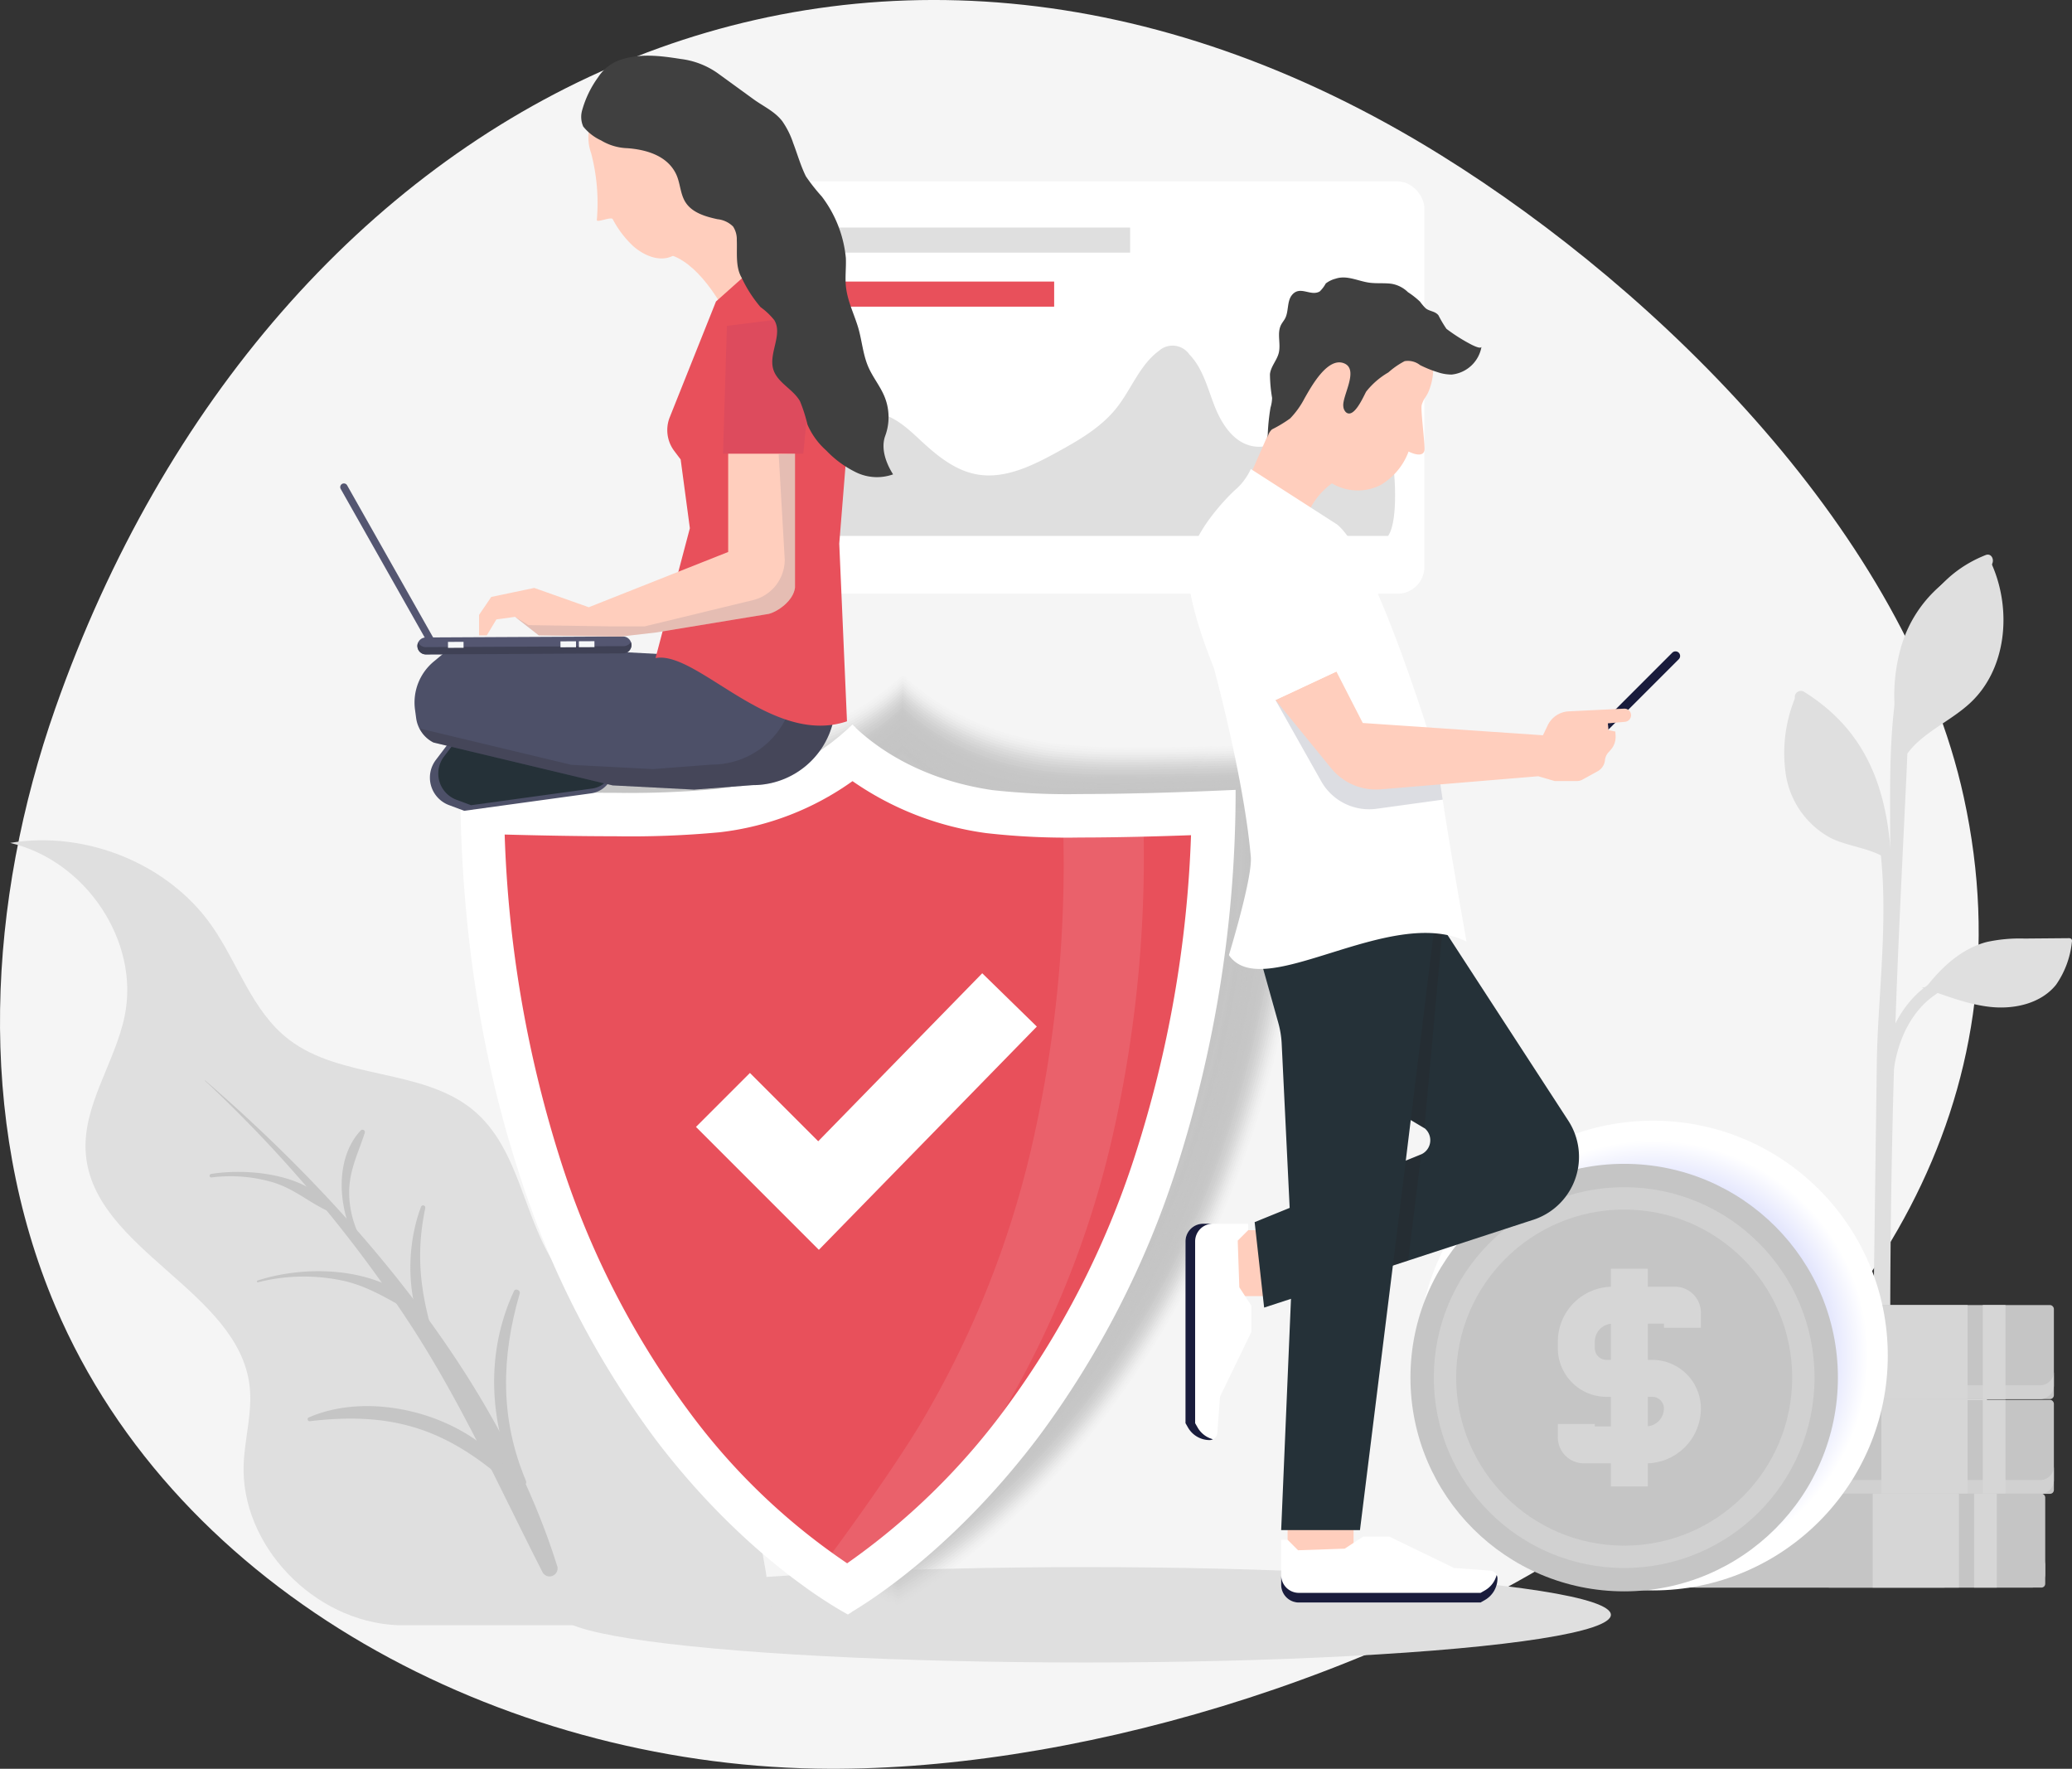 <svg xmlns="http://www.w3.org/2000/svg" xmlns:xlink="http://www.w3.org/1999/xlink" viewBox="0 0 268.246 228.947"><rect x="0" y="0" width="268.246" height="228.947" fill="#333333" stroke="none"/><defs><style>.cls-1{isolation:isolate;}.cls-2{fill:#f5f5f5;}.cls-3{fill:#dfdfdf;}.cls-4,.cls-51{fill:#fff;}.cls-5{fill:#e8505b;}.cls-10,.cls-11,.cls-12,.cls-13,.cls-14,.cls-15,.cls-16,.cls-17,.cls-18,.cls-19,.cls-20,.cls-21,.cls-22,.cls-23,.cls-24,.cls-25,.cls-26,.cls-27,.cls-28,.cls-29,.cls-30,.cls-31,.cls-32,.cls-33,.cls-34,.cls-35,.cls-36,.cls-37,.cls-38,.cls-39,.cls-40,.cls-41,.cls-42,.cls-43,.cls-44,.cls-45,.cls-46,.cls-47,.cls-48,.cls-49,.cls-50,.cls-6{fill:#c5c5c5;}.cls-7{fill:#d1d1d1;}.cls-8{fill:#d6d6d6;}.cls-9{mix-blend-mode:multiply;fill:url(#radial-gradient);}.cls-10{opacity:0;}.cls-11{opacity:0.024;}.cls-12{opacity:0.049;}.cls-13{opacity:0.073;}.cls-14{opacity:0.098;}.cls-15{opacity:0.122;}.cls-16{opacity:0.146;}.cls-17{opacity:0.171;}.cls-18{opacity:0.195;}.cls-19{opacity:0.22;}.cls-20{opacity:0.244;}.cls-21{opacity:0.268;}.cls-22{opacity:0.293;}.cls-23{opacity:0.317;}.cls-24{opacity:0.341;}.cls-25{opacity:0.366;}.cls-26{opacity:0.39;}.cls-27{opacity:0.415;}.cls-28{opacity:0.439;}.cls-29{opacity:0.463;}.cls-30{opacity:0.488;}.cls-31{opacity:0.512;}.cls-32{opacity:0.537;}.cls-33{opacity:0.561;}.cls-34{opacity:0.585;}.cls-35{opacity:0.61;}.cls-36{opacity:0.634;}.cls-37{opacity:0.659;}.cls-38{opacity:0.683;}.cls-39{opacity:0.707;}.cls-40{opacity:0.732;}.cls-41{opacity:0.756;}.cls-42{opacity:0.78;}.cls-43{opacity:0.805;}.cls-44{opacity:0.829;}.cls-45{opacity:0.854;}.cls-46{opacity:0.878;}.cls-47{opacity:0.902;}.cls-48{opacity:0.927;}.cls-49{opacity:0.951;}.cls-50{opacity:0.976;}.cls-51{opacity:0.1;}.cls-52{fill:#4d5068;}.cls-53{fill:#253138;}.cls-54{fill:#231f20;opacity:0.2;}.cls-55{fill:#ffcebd;}.cls-56{fill:#dd4b5d;}.cls-57{fill:#545671;}.cls-58{fill:#3f4155;}.cls-59{fill:#f5f7f9;}.cls-60{fill:#404040;}.cls-61{fill:#525d7a;}.cls-61,.cls-63{opacity:0.15;}.cls-62,.cls-63{fill:#191c3c;}</style><radialGradient id="radial-gradient" cx="213.996" cy="175.458" r="30.401" gradientUnits="userSpaceOnUse"><stop offset="0.456" stop-color="#b2b8fa"/><stop offset="0.669" stop-color="#d3d7fc"/><stop offset="0.916" stop-color="#fff"/></radialGradient></defs><title>details-2</title><g class="cls-1"><g id="Layer_4" data-name="Layer 4"><path class="cls-2" d="M186.608,20.121c28.545,17.752,60.24,49.27,67.623,83.046,17.243,78.886-84.66,126.882-148.573,125.76-40.614-.713-82.588-22.424-98.481-59.806-10.341-24.324-8.766-52.554,0-77.49C35.093,12.2,111.668-26.483,186.608,20.121Z" transform="translate(0 0)"/></g><g id="Layer_3" data-name="Layer 3"><ellipse class="cls-3" cx="140.549" cy="209.016" rx="68" ry="6.174"/><rect class="cls-4" x="93.605" y="23.48" width="90.797" height="53.37" rx="3.463" ry="3.463"/><rect class="cls-3" x="102.496" y="29.453" width="43.812" height="3.25"/><rect class="cls-5" x="102.496" y="36.444" width="33.978" height="3.25"/><path class="cls-3" d="M98.472,69.36c2.985-4.048,6.2-9.246,9.615-12.935,1.2-1.3,2.568-2.649,4.32-2.913,2.474-.373,4.654,1.511,6.481,3.221,2.184,2.044,4.581,4.112,7.522,4.66,3.622,0.675,7.209-1.092,10.44-2.863,2.815-1.543,5.677-3.191,7.678-5.7,1.927-2.416,3.006-5.57,5.493-7.406a2.649,2.649,0,0,1,3.96.458c1.721,1.769,2.338,4.3,3.23,6.6s2.394,4.692,4.8,5.235c3.134,0.707,5.97-2.05,7.565-4.838s2.838-6.059,5.62-7.665a2.855,2.855,0,0,1,2.823-.272c0.937,0.567,1.133,1.819,1.233,2.91l1.245,13.58c0.172,1.88.3,6.388-.789,7.931H98.472Z" transform="translate(0 0)"/><path class="cls-3" d="M100.076,210.358C98.5,196.867,96.4,186.849,86.532,177.169c-4.628-4.538-10.743-7.717-14.395-13.02-4.446-6.455-4.8-15.451-10.908-20.486-6.556-5.4-17.07-3.924-23.82-9.1-4.814-3.693-6.581-9.886-10.038-14.793-5.6-7.955-16.231-12.3-26.057-10.667,9.838,2.311,16.779,12.768,14.836,22.352-1.243,6.131-5.569,11.73-5.036,17.956,1.057,12.364,19.762,17.655,21.2,29.983,0.393,3.357-.628,6.71-0.767,10.085-0.434,10.487,9.032,20.418,19.9,20.882h48.621Z" transform="translate(0 0)"/><path class="cls-6" d="M26.533,139.884a173.609,173.609,0,0,1,25.83,30.4c7.118,10.658,12.134,21.972,17.908,33.284a1.039,1.039,0,0,0,1.893-.77c-7.577-24.278-26.345-46.31-45.6-62.948-0.023-.02-0.057.012-0.034,0.033h0Z" transform="translate(0 0)"/><path class="cls-6" d="M27.371,152.406a19.452,19.452,0,0,1,8.018.651c2.721,0.835,4.575,2.55,7.068,3.7,0.278,0.128.668-.152,0.461-0.445-3.06-4.353-10.722-5.137-15.611-4.357a0.232,0.232,0,0,0,.064.456h0Z" transform="translate(0 0)"/><path class="cls-6" d="M33.408,165.973a24.137,24.137,0,0,1,11.277-.138c3.407,0.813,6.05,2.655,9.073,4.223a0.5,0.5,0,0,0,.613-0.766c-5.047-5.259-14.424-5.685-21.027-3.542a0.116,0.116,0,0,0,.064.224h0Z" transform="translate(0 0)"/><path class="cls-6" d="M40.085,183.958c10.365-1.217,17.226.79,25.052,7.5,0.466,0.4,1.289-.12.908-0.676-5.089-7.429-17.654-11.014-26.094-7.3a0.256,0.256,0,0,0,.134.476h0Z" transform="translate(0 0)"/><path class="cls-6" d="M46.713,146.314c-4.172,4.412-2.642,13.157,1.388,17.165a0.191,0.191,0,0,0,.3-0.225c-1.8-2.7-3.094-5.3-3.192-8.591-0.09-3.023,1.128-5.282,2.024-8.055a0.314,0.314,0,0,0-.523-0.294h0Z" transform="translate(0 0)"/><path class="cls-6" d="M54.5,156.221c-2.133,5.7-1.9,13.269,1.55,18.472a0.29,0.29,0,0,0,.528-0.215c-2.007-6.349-2.9-11.474-1.521-18.109a0.289,0.289,0,0,0-.558-0.148h0Z" transform="translate(0 0)"/><path class="cls-6" d="M66.538,167.117c-3.718,8-3.2,16.863.281,24.846,0.318,0.729,1.571.42,1.254-.333-3.365-8.014-3.181-15.984-.787-24.208,0.122-.417-0.554-0.722-0.748-0.3h0Z" transform="translate(0 0)"/><path class="cls-3" d="M232.719,90.873c15.19,9.406,10.464,31.4,10.259,46.6q-0.339,25.14-.677,50.28a0.785,0.785,0,0,0,1.568,0q0.4-30.046.81-60.091c0.191-14.143,2.61-29.613-11.168-38.144a0.785,0.785,0,0,0-.792,1.354h0Z" transform="translate(0 0)"/><path class="cls-3" d="M241.154,98.524a19.157,19.157,0,0,0-2.45-4.162,20.377,20.377,0,0,0-5.932-4.341l-0.316.169a18.825,18.825,0,0,0-1.241,10.175,11.3,11.3,0,0,0,5.842,8.128c2.288,1.1,4.992,1.244,7.128,2.618C244.788,106.772,243.03,102.481,241.154,98.524Z" transform="translate(0 0)"/><path class="cls-3" d="M257.065,71.846c-15.086,5.984-11.84,28.868-12.448,41.765-1.031,21.87-1.588,43.74-1.445,65.635a0.785,0.785,0,0,0,1.568,0q-0.179-27.308.942-54.6c0.345-8.22.758-16.437,1.147-24.655,0.451-9.541.012-22.412,10.652-26.633,0.927-.368.523-1.885-0.417-1.512h0Z" transform="translate(0 0)"/><path class="cls-3" d="M246.738,98.167c-0.027-.075-0.047-0.154-0.074-0.23a7.12,7.12,0,0,0-.61,1.153Z" transform="translate(0 0)"/><path class="cls-3" d="M257.924,73.178a0.774,0.774,0,0,0-1.152-.521,16.479,16.479,0,0,0-10.461,10.454,22.7,22.7,0,0,0,.352,14.826c1.875-2.961,5.684-4.441,8.351-6.9C259.75,86.682,260.476,79.085,257.924,73.178Z" transform="translate(0 0)"/><path class="cls-3" d="M231.235,179.266h26a0,0,0,0,1,0,0v20.405a5.822,5.822,0,0,1-5.822,5.822H237.057a5.822,5.822,0,0,1-5.822-5.822V179.266A0,0,0,0,1,231.235,179.266Z"/><path class="cls-3" d="M244.917,148.126c-0.236-6.06-.511-13.238,3.99-17.987,3.514-3.708,12.525-6.263,17.576-6.394a0.785,0.785,0,0,0,0-1.568c-3.852.1-7.87,1.627-11.5,2.859-2.67.906-5.2,1.909-7.186,3.995-4.835,5.065-4.7,12.591-4.449,19.1a0.785,0.785,0,0,0,1.568,0h0Z" transform="translate(0 0)"/><path class="cls-3" d="M268.175,121.545a0.49,0.49,0,0,0-.384-0.109l-5.688.048a20.063,20.063,0,0,0-4.892.444c-3.206.834-5.8,3.2-7.831,5.822l-0.59.09c2.959,0.944,5.864,2.182,8.953,2.5s6.512-.461,8.448-2.89a11.765,11.765,0,0,0,2.038-5.5A0.488,0.488,0,0,0,268.175,121.545Z" transform="translate(0 0)"/><g id="_Group_" data-name="&lt;Group&gt;"><rect id="_Rectangle_" data-name="&lt;Rectangle&gt;" class="cls-6" x="218.984" y="181.191" width="46.917" height="12.166" rx="0.496" ry="0.496"/><path id="_Path_" data-name="&lt;Path&gt;" class="cls-7" d="M264.129,191.573H220.756a1.772,1.772,0,0,1-1.772-1.772v1.785a1.772,1.772,0,0,0,1.772,1.772h43.373a1.772,1.772,0,0,0,1.772-1.772V189.8A1.772,1.772,0,0,1,264.129,191.573Z" transform="translate(0 0)"/><rect id="_Rectangle_2" data-name="&lt;Rectangle&gt;" class="cls-8" x="243.562" y="181.191" width="11.169" height="12.166"/><rect id="_Rectangle_3" data-name="&lt;Rectangle&gt;" class="cls-8" x="256.695" y="181.191" width="2.942" height="12.166" transform="translate(516.331 374.549) rotate(180)"/></g><g id="_Group_2" data-name="&lt;Group&gt;"><rect id="_Rectangle_4" data-name="&lt;Rectangle&gt;" class="cls-6" x="218.984" y="168.924" width="46.917" height="12.166" rx="0.496" ry="0.496"/><path id="_Path_2" data-name="&lt;Path&gt;" class="cls-7" d="M264.129,179.305H220.756a1.772,1.772,0,0,1-1.772-1.772v1.785a1.772,1.772,0,0,0,1.772,1.772h43.373a1.772,1.772,0,0,0,1.772-1.772v-1.785A1.772,1.772,0,0,1,264.129,179.305Z" transform="translate(0 0)"/><rect id="_Rectangle_5" data-name="&lt;Rectangle&gt;" class="cls-8" x="243.562" y="168.924" width="11.169" height="12.166"/><rect id="_Rectangle_6" data-name="&lt;Rectangle&gt;" class="cls-8" x="256.695" y="168.924" width="2.942" height="12.166" transform="translate(516.331 350.013) rotate(180)"/></g><g id="_Group_3" data-name="&lt;Group&gt;"><rect id="_Rectangle_7" data-name="&lt;Rectangle&gt;" class="cls-6" x="217.864" y="193.327" width="46.916" height="12.166" rx="0.496" ry="0.496"/><path id="_Path_3" data-name="&lt;Path&gt;" class="cls-6" d="M263.009,203.708H219.636a1.772,1.772,0,0,1-1.772-1.772v1.785a1.772,1.772,0,0,0,1.772,1.772h43.373a1.772,1.772,0,0,0,1.772-1.772v-1.785A1.772,1.772,0,0,1,263.009,203.708Z" transform="translate(0 0)"/><rect id="_Rectangle_8" data-name="&lt;Rectangle&gt;" class="cls-8" x="242.442" y="193.327" width="11.169" height="12.166"/><rect id="_Rectangle_9" data-name="&lt;Rectangle&gt;" class="cls-8" x="255.575" y="193.327" width="2.942" height="12.166" transform="translate(514.091 398.82) rotate(180)"/></g><circle class="cls-9" cx="213.996" cy="175.459" r="30.401"/><g id="_Group_4" data-name="&lt;Group&gt;"><circle id="_Path_4" data-name="&lt;Path&gt;" class="cls-6" cx="210.269" cy="178.312" r="27.669"/><circle id="_Path_5" data-name="&lt;Path&gt;" class="cls-7" cx="210.269" cy="178.312" r="24.645"/><circle id="_Path_6" data-name="&lt;Path&gt;" class="cls-6" cx="210.269" cy="178.312" r="21.752"/><g id="_Group_5" data-name="&lt;Group&gt;"><g id="_Group_6" data-name="&lt;Group&gt;"><path id="_Path_7" data-name="&lt;Path&gt;" class="cls-8" d="M213.1,189.408h-8.059a3.368,3.368,0,0,1-3.363-3.363v-1.722h4.786v0.3H213.1a2.316,2.316,0,0,0,2.313-2.313,1.507,1.507,0,0,0-1.5-1.507h-5.94a6.3,6.3,0,0,1-6.29-6.293v-0.862a7.108,7.108,0,0,1,7.1-7.1h8.059a3.368,3.368,0,0,1,3.362,3.362v1.956h-4.785v-0.533h-6.636a2.317,2.317,0,0,0-2.313,2.316v0.862a1.507,1.507,0,0,0,1.5,1.508h5.94a6.3,6.3,0,0,1,6.29,6.292A7.108,7.108,0,0,1,213.1,189.408Z" transform="translate(0 0)"/></g><g id="_Group_7" data-name="&lt;Group&gt;"><rect id="_Path_8" data-name="&lt;Path&gt;" class="cls-8" x="208.549" y="164.221" width="4.786" height="28.183"/></g></g></g><path class="cls-10" d="M157.408,96.325V96.276c-3.147.086-6.512,0.15-9.74,0.159a92.086,92.086,0,0,1-11.2-.535c-10.134-1.442-16.251-5.857-19.1-8.473V87.388c-0.15-.139-0.333-0.295-0.465-0.422-0.172.17-.405,0.374-0.609,0.563A32.975,32.975,0,0,1,97.62,95.77a133.991,133.991,0,0,1-13.866.5c-8.425,0-17.782-.291-21.67-0.426,0.176,20.641,3.425,37.709,8.069,51.7a121.856,121.856,0,0,0,19.42,36.977,97.469,97.469,0,0,0,21.052,20.1c-0.21.271,4.29,3.209,4.519,3.075l0.142-.118c0.379,0.217.723,0.409,0.985,0.55l0.024-.015c0.132-.074.365-0.218,0.527-0.312v-0.024c3.736-2.181,14.953-9.443,26.139-23.883a124.62,124.62,0,0,0,19.191-36.345c4.769-14.031,8.125-31.111,8.311-51.68C167.866,95.985,162.871,96.195,157.408,96.325Z" transform="translate(0 0)"/><path class="cls-11" d="M157.152,96.644V96.6c-3.127.086-6.471,0.161-9.679,0.158a87.913,87.913,0,0,1-11.131-.531c-10.071-1.433-16.149-5.82-18.98-8.421V87.763c-0.149-.138-0.331-0.293-0.462-0.42-0.171.169-.4,0.372-0.606,0.559a32.77,32.77,0,0,1-18.558,8.19,133.1,133.1,0,0,1-13.78.5c-8.373,0-17.672-.289-21.535-0.423,0.175,20.512,3.4,37.474,8.019,51.381a121.1,121.1,0,0,0,19.3,36.746,96.87,96.87,0,0,0,20.921,19.972c-0.209.269,4.263,3.189,4.491,3.055l0.141-.117c0.377,0.215.719,0.406,0.979,0.546l0.024-.015c0.131-.074.363-0.217,0.523-0.311V207.4c3.712-2.167,14.86-9.385,25.976-23.734a123.843,123.843,0,0,0,19.072-36.119c4.739-13.944,8.074-30.917,8.259-51.358C167.545,96.306,162.581,96.515,157.152,96.644Z" transform="translate(0 0)"/><path class="cls-12" d="M156.9,96.963V96.915c-3.107.085-6.43,0.16-9.618,0.157a87.379,87.379,0,0,1-11.061-.528c-10.008-1.424-16.048-5.784-18.861-8.368V88.138c-0.148-.137-0.329-0.291-0.459-0.417-0.17.168-.4,0.369-0.6,0.556a32.563,32.563,0,0,1-18.441,8.139,132.293,132.293,0,0,1-13.693.492c-8.32,0-17.561-.287-21.4-0.421,0.174,20.384,3.382,37.239,7.968,51.058A120.335,120.335,0,0,0,89.9,184.061a96.259,96.259,0,0,0,20.789,19.847c-0.207.268,4.236,3.169,4.463,3.036l0.14-.116c0.375,0.214.714,0.4,0.973,0.543l0.024-.015c0.13-.073.36-0.216,0.52-0.309v-0.024c3.689-2.154,14.767-9.326,25.814-23.585a123.066,123.066,0,0,0,18.952-35.892c4.709-13.857,8.024-30.723,8.207-51.036C167.223,96.627,162.291,96.835,156.9,96.963Z" transform="translate(0 0)"/><path class="cls-13" d="M156.64,97.282V97.234c-3.088.085-6.39,0.159-9.558,0.156a86.8,86.8,0,0,1-10.991-.525c-9.945-1.415-15.947-5.747-18.742-8.315V88.513c-0.147-.136-0.327-0.289-0.456-0.414-0.169.167-.4,0.367-0.6,0.552a32.359,32.359,0,0,1-18.325,8.087,131.46,131.46,0,0,1-13.607.489c-8.268,0-17.45-.285-21.266-0.418,0.173,20.255,3.361,37,7.918,50.736a119.577,119.577,0,0,0,19.057,36.286,95.66,95.66,0,0,0,20.658,19.722c-0.206.266,4.21,3.149,4.435,3.017l0.139-.115c0.372,0.213.71,0.4,0.967,0.539l0.024-.015c0.13-.073.358-0.214,0.517-0.307v-0.024c3.666-2.14,14.673-9.267,25.651-23.436a122.289,122.289,0,0,0,18.833-35.666c4.679-13.769,7.973-30.529,8.156-50.714C166.9,96.949,162,97.154,156.64,97.282Z" transform="translate(0 0)"/><path class="cls-14" d="M156.383,97.6V97.554c-3.068.084-6.349,0.158-9.5,0.155a86.269,86.269,0,0,1-10.921-.521c-9.881-1.406-15.846-5.711-18.623-8.262V88.887c-0.146-.135-0.325-0.287-0.453-0.412-0.168.166-.4,0.365-0.594,0.549A32.154,32.154,0,0,1,98.085,97.06a130.654,130.654,0,0,1-13.521.486c-8.215,0-17.339-.284-21.131-0.415,0.172,20.126,3.34,36.77,7.868,50.414A118.819,118.819,0,0,0,90.237,183.6a95.048,95.048,0,0,0,20.527,19.6c-0.2.264,4.183,3.129,4.406,3l0.138-.115c0.37,0.211.705,0.4,0.961,0.536l0.024-.015c0.129-.073.356-0.213,0.513-0.3v-0.024c3.643-2.126,14.58-9.208,25.488-23.287a121.51,121.51,0,0,0,18.713-35.439c4.65-13.682,7.922-30.336,8.1-50.392C166.58,97.27,161.71,97.474,156.383,97.6Z" transform="translate(0 0)"/><path class="cls-15" d="M156.127,97.921V97.873c-3.048.084-6.309,0.157-9.436,0.154a85.714,85.714,0,0,1-10.851-.518c-9.818-1.4-15.744-5.674-18.5-8.21V89.262c-0.145-.134-0.323-0.286-0.45-0.409-0.167.165-.392,0.362-0.59,0.545A31.948,31.948,0,0,1,98.2,97.383a129.82,129.82,0,0,1-13.434.483c-8.163,0-17.229-.282-21-0.413,0.171,20,3.318,36.535,7.817,50.092A118.058,118.058,0,0,0,90.4,183.37a94.434,94.434,0,0,0,20.4,19.471c-0.2.263,4.156,3.109,4.378,2.979l0.137-.114c0.367,0.21.7,0.4,0.954,0.533l0.023-.015c0.128-.072.354-0.211,0.51-0.3V205.9c3.619-2.113,14.487-9.149,25.325-23.139a120.739,120.739,0,0,0,18.593-35.213c4.62-13.594,7.872-30.142,8.052-50.07C166.259,97.591,161.42,97.794,156.127,97.921Z" transform="translate(0 0)"/><path class="cls-16" d="M155.871,98.24V98.193c-3.029.083-6.268,0.156-9.376,0.153a85.154,85.154,0,0,1-10.782-.515c-9.755-1.388-15.643-5.638-18.385-8.157V89.637c-0.145-.134-0.321-0.284-0.447-0.407-0.166.164-.39,0.36-0.587,0.542a31.741,31.741,0,0,1-17.976,7.933,128.929,128.929,0,0,1-13.348.48c-8.11,0-17.118-.28-20.86-0.41,0.17,19.869,3.3,36.3,7.767,49.77A117.3,117.3,0,0,0,90.57,183.14a93.835,93.835,0,0,0,20.265,19.346c-0.2.261,4.13,3.089,4.35,2.959l0.136-.113c0.365,0.209.7,0.394,0.948,0.529l0.023-.014c0.127-.072.351-0.21,0.507-0.3v-0.023c3.6-2.1,14.394-9.09,25.162-22.99a119.962,119.962,0,0,0,18.474-34.987c4.59-13.507,7.821-29.948,8-49.748C165.937,97.912,161.13,98.114,155.871,98.24Z" transform="translate(0 0)"/><path class="cls-17" d="M155.614,98.559V98.512c-3.009.083-6.227,0.155-9.315,0.152a84.633,84.633,0,0,1-10.712-.511c-9.692-1.379-15.542-5.6-18.266-8.1V90.012c-0.144-.133-0.319-0.282-0.444-0.4-0.165.163-.387,0.358-0.583,0.538a31.537,31.537,0,0,1-17.86,7.882,128.126,128.126,0,0,1-13.261.477c-8.058,0-17.007-.278-20.725-0.408,0.169,19.741,3.275,36.065,7.717,49.448a116.544,116.544,0,0,0,18.573,35.364A93.227,93.227,0,0,0,110.87,202.13c-0.2.259,4.1,3.069,4.322,2.94l0.135-.112c0.363,0.207.692,0.391,0.942,0.526l0.023-.014c0.126-.071.349-0.209,0.5-0.3v-0.023c3.573-2.086,14.3-9.031,25-22.841a119.182,119.182,0,0,0,18.354-34.76A156.983,156.983,0,0,0,168.1,98.12C165.616,98.233,160.839,98.434,155.614,98.559Z" transform="translate(0 0)"/><path class="cls-18" d="M155.358,98.878V98.831c-2.99.082-6.187,0.154-9.254,0.151a84.051,84.051,0,0,1-10.642-.508c-9.629-1.37-15.441-5.565-18.147-8.051V90.386c-0.143-.132-0.317-0.28-0.442-0.4-0.164.161-.385,0.355-0.579,0.535A31.332,31.332,0,0,1,98.55,98.351a127.291,127.291,0,0,1-13.175.473c-8.005,0-16.9-.276-20.59-0.4,0.168,19.612,3.254,35.83,7.667,49.126A115.784,115.784,0,0,0,90.9,182.679a92.621,92.621,0,0,0,20,19.1c-0.2.257,4.076,3.049,4.294,2.921l0.135-.112c0.36,0.206.687,0.389,0.936,0.522l0.023-.014c0.125-.071.347-0.207,0.5-0.3v-0.023C120.343,202.7,131,195.8,141.63,182.08a118.4,118.4,0,0,0,18.235-34.534,155.967,155.967,0,0,0,7.9-49.1C165.295,98.555,160.549,98.754,155.358,98.878Z" transform="translate(0 0)"/><path class="cls-19" d="M155.1,99.2V99.151c-2.97.082-6.146,0.153-9.194,0.15a83.5,83.5,0,0,1-10.572-.5c-9.566-1.361-15.339-5.528-18.028-8V90.761c-0.142-.131-0.315-0.278-0.439-0.4-0.163.16-.382,0.353-0.575,0.531a31.126,31.126,0,0,1-17.627,7.779,126.447,126.447,0,0,1-13.089.47c-7.953,0-16.785-.275-20.455-0.4,0.167,19.483,3.233,35.595,7.616,48.8a115.02,115.02,0,0,0,18.331,34.9,92.008,92.008,0,0,0,19.871,18.97c-0.2.256,4.049,3.029,4.266,2.9l0.134-.111c0.358,0.2.683,0.386,0.93,0.519l0.023-.014c0.125-.07.344-0.206,0.5-0.3V204.4c3.526-2.059,14.115-8.914,24.674-22.543a117.633,117.633,0,0,0,18.115-34.307,154.941,154.941,0,0,0,7.845-48.782C164.973,98.876,160.258,99.074,155.1,99.2Z" transform="translate(0 0)"/><path class="cls-20" d="M154.846,99.516V99.47c-2.95.081-6.106,0.152-9.133,0.149a82.942,82.942,0,0,1-10.5-.5c-9.5-1.352-15.238-5.492-17.909-7.946V91.136c-0.141-.13-0.313-0.276-0.436-0.4-0.162.159-.38,0.351-0.571,0.528A30.922,30.922,0,0,1,98.782,99a125.6,125.6,0,0,1-13,.467c-7.9,0-16.675-.273-20.32-0.4,0.165,19.355,3.211,35.36,7.566,48.482a114.264,114.264,0,0,0,18.21,34.673,91.4,91.4,0,0,0,19.74,18.845c-0.2.254,4.023,3.009,4.238,2.883l0.133-.11c0.356,0.2.678,0.384,0.924,0.515l0.023-.014c0.124-.07.342-0.2,0.494-0.293v-0.023c3.5-2.045,14.021-8.855,24.511-22.395a116.853,116.853,0,0,0,18-34.081,153.919,153.919,0,0,0,7.793-48.46C164.652,99.2,159.968,99.394,154.846,99.516Z" transform="translate(0 0)"/><path class="cls-21" d="M154.589,99.835V99.79c-2.931.08-6.065,0.151-9.072,0.148a82.382,82.382,0,0,1-10.433-.5c-9.439-1.343-15.137-5.455-17.79-7.893V91.511c-0.14-.129-0.311-0.275-0.433-0.393-0.161.158-.377,0.348-0.568,0.524A30.715,30.715,0,0,1,98.9,99.318a124.762,124.762,0,0,1-12.916.464c-7.848,0-16.564-.271-20.185-0.4,0.164,19.226,3.19,35.125,7.516,48.159A113.508,113.508,0,0,0,91.4,181.988a90.8,90.8,0,0,0,19.609,18.72c-0.2.252,4,2.989,4.21,2.864l0.132-.109c0.353,0.2.674,0.381,0.918,0.512l0.022-.014c0.123-.069.34-0.2,0.491-0.291v-0.023c3.48-2.031,13.928-8.8,24.348-22.246a116.079,116.079,0,0,0,17.876-33.854,152.9,152.9,0,0,0,7.741-48.138C164.33,99.518,159.678,99.714,154.589,99.835Z" transform="translate(0 0)"/><path class="cls-22" d="M154.333,100.154v-0.045c-2.911.08-6.025,0.15-9.012,0.147a81.889,81.889,0,0,1-10.363-.495c-9.376-1.334-15.036-5.419-17.671-7.84V91.886c-0.139-.128-0.309-0.273-0.43-0.391-0.159.157-.375,0.346-0.564,0.521a30.509,30.509,0,0,1-17.278,7.625,123.959,123.959,0,0,1-12.83.461c-7.8,0-16.453-.269-20.05-0.394,0.163,19.1,3.169,34.89,7.465,47.837a112.743,112.743,0,0,0,17.968,34.212,90.188,90.188,0,0,0,19.478,18.595c-0.194.251,3.969,2.969,4.181,2.845l0.131-.109c0.351,0.2.669,0.378,0.912,0.509l0.022-.014c0.122-.069.338-0.2,0.487-0.289v-0.022c3.456-2.018,13.835-8.737,24.185-22.1a115.3,115.3,0,0,0,17.756-33.628,151.871,151.871,0,0,0,7.69-47.816C164.009,99.84,159.388,100.034,154.333,100.154Z" transform="translate(0 0)"/><path class="cls-23" d="M154.077,100.473v-0.045c-2.892.079-5.984,0.149-8.951,0.146a81.307,81.307,0,0,1-10.293-.491C125.518,98.758,119.9,94.7,117.279,92.3V92.26c-0.138-.127-0.306-0.271-0.427-0.388-0.158.156-.372,0.344-0.56,0.517a30.305,30.305,0,0,1-17.161,7.574,123.126,123.126,0,0,1-12.743.458c-7.743,0-16.342-.267-19.915-0.392,0.162,18.969,3.147,34.655,7.415,47.515a111.986,111.986,0,0,0,17.847,33.982A89.579,89.579,0,0,0,111.081,200c-0.193.249,3.942,2.949,4.153,2.825l0.13-.108c0.349,0.2.665,0.376,0.905,0.505l0.022-.014c0.121-.068.335-0.2,0.484-0.287V202.9c3.433-2,13.742-8.679,24.022-21.948a114.525,114.525,0,0,0,17.637-33.4,150.85,150.85,0,0,0,7.638-47.494C163.687,100.161,159.1,100.354,154.077,100.473Z" transform="translate(0 0)"/><path class="cls-24" d="M153.82,100.793v-0.045c-2.872.079-5.944,0.148-8.89,0.145a80.752,80.752,0,0,1-10.223-.488c-9.25-1.316-14.833-5.346-17.433-7.734V92.635c-0.137-.127-0.3-0.269-0.424-0.386-0.157.155-.37,0.341-0.556,0.514a30.1,30.1,0,0,1-17.045,7.523,122.279,122.279,0,0,1-12.657.455c-7.69,0-16.231-.266-19.78-0.389,0.161,18.841,3.126,34.42,7.365,47.193A111.229,111.229,0,0,0,91.9,181.3a88.976,88.976,0,0,0,19.216,18.344c-0.192.247,3.916,2.929,4.125,2.806l0.129-.107c0.346,0.2.66,0.373,0.9,0.5l0.022-.014c0.121-.068.333-0.2,0.481-0.285V202.52c3.41-1.99,13.649-8.62,23.859-21.8a113.748,113.748,0,0,0,17.517-33.175,149.829,149.829,0,0,0,7.586-47.172C163.366,100.482,158.807,100.674,153.82,100.793Z" transform="translate(0 0)"/><path class="cls-25" d="M153.564,101.112v-0.044c-2.853.078-5.9,0.147-8.83,0.144a80.19,80.19,0,0,1-10.154-.485c-9.187-1.307-14.732-5.309-17.314-7.682V93.01c-0.136-.126-0.3-0.267-0.421-0.383-0.156.154-.367,0.339-0.552,0.51a29.893,29.893,0,0,1-16.929,7.471,121.43,121.43,0,0,1-12.57.452c-7.638,0-16.121-.264-19.645-0.386,0.16,18.712,3.1,34.185,7.315,46.871a110.47,110.47,0,0,0,17.605,33.521,88.367,88.367,0,0,0,19.084,18.219c-0.19.246,3.889,2.909,4.1,2.787l0.128-.107c0.344,0.2.656,0.371,0.893,0.5l0.022-.013c0.12-.067.331-0.2,0.477-0.283v-0.022c3.387-1.977,13.555-8.561,23.7-21.651a112.973,112.973,0,0,0,17.4-32.949A148.807,148.807,0,0,0,165.4,100.7C163.045,100.8,158.517,100.994,153.564,101.112Z" transform="translate(0 0)"/><path class="cls-26" d="M153.308,101.431v-0.044c-2.833.078-5.862,0.146-8.769,0.143a79.636,79.636,0,0,1-10.084-.481c-9.124-1.3-14.631-5.273-17.2-7.629V93.385c-0.135-.125-0.3-0.265-0.418-0.38-0.155.153-.365,0.337-0.549,0.507a29.687,29.687,0,0,1-16.812,7.42A120.6,120.6,0,0,1,87,101.38c-7.585,0-16.01-.262-19.51-0.384,0.159,18.583,3.083,33.95,7.264,46.549a109.708,109.708,0,0,0,17.484,33.291,87.759,87.759,0,0,0,18.953,18.094c-0.189.244,3.862,2.889,4.069,2.768l0.127-.106c0.342,0.2.651,0.368,0.887,0.495l0.022-.013c0.119-.067.329-0.2,0.474-0.281V201.77c3.363-1.963,13.462-8.5,23.534-21.5a112.2,112.2,0,0,0,17.278-32.722,147.782,147.782,0,0,0,7.482-46.529C162.723,101.125,158.226,101.313,153.308,101.431Z" transform="translate(0 0)"/><path class="cls-27" d="M153.051,101.75v-0.044c-2.813.077-5.822,0.145-8.708,0.142a79.082,79.082,0,0,1-10.014-.478c-9.061-1.289-14.529-5.236-17.076-7.576V93.76c-0.134-.124-0.3-0.264-0.415-0.378-0.154.152-.362,0.334-0.545,0.5a29.483,29.483,0,0,1-16.7,7.369,119.791,119.791,0,0,1-12.4.446c-7.533,0-15.9-.26-19.375-0.381,0.158,18.455,3.062,33.715,7.214,46.227A108.949,108.949,0,0,0,92.4,180.605a87.153,87.153,0,0,0,18.822,17.969c-0.188.242,3.835,2.869,4.04,2.749l0.127-.105c0.339,0.194.647,0.366,0.881,0.492l0.021-.013c0.118-.066.326-0.2,0.471-0.279v-0.022c3.34-1.95,13.369-8.443,23.371-21.353a111.421,111.421,0,0,0,17.159-32.5,146.764,146.764,0,0,0,7.431-46.207C162.4,101.446,157.936,101.633,153.051,101.75Z" transform="translate(0 0)"/><path class="cls-28" d="M152.8,102.069v-0.044c-2.794.077-5.781,0.144-8.647,0.141a78.531,78.531,0,0,1-9.944-.475c-9-1.28-14.428-5.2-16.957-7.523V94.134c-0.133-.123-0.3-0.262-0.413-0.375-0.153.151-.36,0.332-0.541,0.5a29.278,29.278,0,0,1-16.58,7.317,118.957,118.957,0,0,1-12.311.442c-7.48,0-15.788-.258-19.24-0.378,0.157,18.326,3.041,33.481,7.164,45.9a108.194,108.194,0,0,0,17.242,32.83,86.55,86.55,0,0,0,18.691,17.843c-0.186.24,3.809,2.849,4.012,2.73l0.126-.1c0.337,0.192.642,0.363,0.875,0.488l0.021-.013c0.117-.066.324-0.194,0.467-0.277V201.02c3.317-1.936,13.276-8.384,23.208-21.2a110.644,110.644,0,0,0,17.039-32.269,145.74,145.74,0,0,0,7.379-45.885C162.08,101.767,157.646,101.953,152.8,102.069Z" transform="translate(0 0)"/><path class="cls-29" d="M152.539,102.388v-0.043c-2.774.076-5.741,0.143-8.587,0.14a78.025,78.025,0,0,1-9.874-.471c-8.934-1.271-14.327-5.163-16.838-7.471V94.509c-0.132-.122-0.294-0.26-0.41-0.372-0.152.15-.357,0.33-0.537,0.5A29.072,29.072,0,0,1,99.828,101.9a118.119,118.119,0,0,1-12.225.439c-7.428,0-15.677-.256-19.105-0.375a147.808,147.808,0,0,0,7.114,45.582,107.427,107.427,0,0,0,17.121,32.6,85.934,85.934,0,0,0,18.56,17.718c-0.185.239,3.782,2.829,3.984,2.711l0.125-.1c0.334,0.191.638,0.361,0.869,0.485l0.021-.013c0.116-.066.322-0.192,0.464-0.276v-0.021c3.293-1.923,13.183-8.325,23.045-21.056a109.871,109.871,0,0,0,16.919-32.043,144.713,144.713,0,0,0,7.327-45.563C161.759,102.088,157.355,102.273,152.539,102.388Z" transform="translate(0 0)"/><path class="cls-30" d="M152.283,102.707v-0.043c-2.754.075-5.7,0.142-8.526,0.139a77.442,77.442,0,0,1-9.8-.468c-8.871-1.262-14.226-5.127-16.719-7.418V94.884c-0.131-.121-0.292-0.258-0.407-0.37-0.151.149-.355,0.327-0.533,0.493a28.867,28.867,0,0,1-16.347,7.214,117.262,117.262,0,0,1-12.138.436c-7.375,0-15.567-.255-18.97-0.373a146.765,146.765,0,0,0,7.063,45.26,106.674,106.674,0,0,0,17,32.369,85.331,85.331,0,0,0,18.429,17.593c-0.184.237,3.755,2.809,3.956,2.691l0.124-.1c0.332,0.19.633,0.358,0.862,0.481l0.021-.013c0.116-.065.319-0.191,0.461-0.274v-0.021c3.27-1.909,13.09-8.267,22.882-20.907a109.1,109.1,0,0,0,16.8-31.816,143.7,143.7,0,0,0,7.276-45.241C161.437,102.41,157.065,102.593,152.283,102.707Z" transform="translate(0 0)"/><path class="cls-31" d="M152.026,103.026v-0.043c-2.735.075-5.66,0.141-8.466,0.138a76.887,76.887,0,0,1-9.735-.465c-8.808-1.253-14.125-5.09-16.6-7.365V95.259c-0.131-.12-0.29-0.256-0.4-0.367-0.15.148-.352,0.325-0.53,0.489a28.661,28.661,0,0,1-16.231,7.163,116.428,116.428,0,0,1-12.052.433c-7.323,0-15.456-.253-18.835-0.37a145.721,145.721,0,0,0,7.013,44.938,105.916,105.916,0,0,0,16.879,32.139,84.727,84.727,0,0,0,18.3,17.468c-0.183.236,3.729,2.789,3.928,2.672l0.123-.1c0.33,0.188.629,0.356,0.856,0.478l0.021-.013c0.115-.065.317-0.19,0.458-0.272v-0.021c3.247-1.9,13-8.208,22.719-20.758a108.312,108.312,0,0,0,16.68-31.59,142.671,142.671,0,0,0,7.224-44.919C161.116,102.731,156.775,102.913,152.026,103.026Z" transform="translate(0 0)"/><path class="cls-32" d="M151.77,103.346V103.3c-2.715.074-5.619,0.14-8.4,0.137a76.333,76.333,0,0,1-9.665-.461c-8.745-1.244-14.023-5.054-16.481-7.312V95.634c-0.13-.12-0.288-0.254-0.4-0.365-0.149.147-.349,0.323-0.526,0.486a28.456,28.456,0,0,1-16.114,7.112,115.626,115.626,0,0,1-11.966.43c-7.27,0-15.345-.251-18.7-0.368a144.677,144.677,0,0,0,6.963,44.616,105.155,105.155,0,0,0,16.758,31.908A84.124,84.124,0,0,0,111.4,196.8c-0.181.234,3.7,2.769,3.9,2.653l0.122-.1c0.327,0.187.624,0.353,0.85,0.474l0.021-.013c0.114-.064.315-0.188,0.454-0.27v-0.021c3.224-1.882,12.9-8.149,22.556-20.609a107.534,107.534,0,0,0,16.561-31.363,141.648,141.648,0,0,0,7.172-44.6C160.794,103.052,156.484,103.233,151.77,103.346Z" transform="translate(0 0)"/><path class="cls-33" d="M151.514,103.665v-0.042c-2.7.074-5.578,0.139-8.344,0.136a75.785,75.785,0,0,1-9.6-.458c-8.682-1.236-13.922-5.017-16.362-7.259V96.008c-0.129-.119-0.286-0.253-0.4-0.362-0.148.146-.347,0.32-0.522,0.482a28.25,28.25,0,0,1-16,7.061,114.79,114.79,0,0,1-11.879.427c-7.218,0-15.234-.249-18.565-0.365a143.634,143.634,0,0,0,6.913,44.294A104.394,104.394,0,0,0,93.4,179.223a83.5,83.5,0,0,0,18.035,17.217c-0.18.232,3.675,2.749,3.872,2.634l0.121-.1c0.325,0.186.62,0.35,0.844,0.471l0.021-.013c0.113-.064.313-0.187,0.451-0.268v-0.021c3.2-1.868,12.81-8.09,22.394-20.46a106.764,106.764,0,0,0,16.441-31.137,140.628,140.628,0,0,0,7.12-44.275C160.473,103.373,156.194,103.553,151.514,103.665Z" transform="translate(0 0)"/><path class="cls-34" d="M151.257,103.984v-0.042c-2.676.073-5.538,0.138-8.283,0.135a75.251,75.251,0,0,1-9.525-.455c-8.619-1.227-13.821-4.981-16.243-7.207V96.383c-0.128-.118-0.284-0.251-0.4-0.359-0.147.145-.344,0.318-0.518,0.479a28.045,28.045,0,0,1-15.882,7.009,113.9,113.9,0,0,1-11.793.424c-7.165,0-15.124-.247-18.43-0.362a142.586,142.586,0,0,0,6.862,43.972,103.633,103.633,0,0,0,16.516,31.448,82.9,82.9,0,0,0,17.9,17.092c-0.178.23,3.648,2.729,3.843,2.615l0.12-.1c0.323,0.184.615,0.348,0.838,0.467l0.02-.013c0.112-.063.31-0.186,0.448-0.266v-0.021c3.177-1.855,12.717-8.031,22.231-20.312a105.984,105.984,0,0,0,16.322-30.911,139.6,139.6,0,0,0,7.068-43.953C160.152,103.695,155.9,103.873,151.257,103.984Z" transform="translate(0 0)"/><path class="cls-35" d="M151,104.3v-0.041c-2.656.073-5.5,0.137-8.223,0.134a74.669,74.669,0,0,1-9.456-.451C124.766,102.727,119.6,99,117.2,96.791V96.758c-0.127-.117-0.282-0.249-0.392-0.357-0.146.143-.342,0.316-0.514,0.475a27.838,27.838,0,0,1-15.765,6.958,113.1,113.1,0,0,1-11.707.421c-7.113,0-15.013-.246-18.3-0.36a141.546,141.546,0,0,0,6.812,43.65,102.882,102.882,0,0,0,16.4,31.217A82.3,82.3,0,0,0,111.5,195.729c-0.177.229,3.622,2.709,3.815,2.6l0.119-.1c0.32,0.183.611,0.345,0.832,0.464l0.02-.013c0.111-.063.308-0.184,0.445-0.264v-0.02c3.154-1.841,12.624-7.973,22.068-20.163a105.2,105.2,0,0,0,16.2-30.684,138.575,138.575,0,0,0,7.016-43.631C159.83,104.016,155.613,104.193,151,104.3Z" transform="translate(0 0)"/><path class="cls-36" d="M150.745,104.622v-0.041c-2.637.072-5.457,0.136-8.162,0.133a74.115,74.115,0,0,1-9.386-.448c-8.492-1.209-13.618-4.908-16.005-7.1V97.133c-0.126-.116-0.28-0.247-0.39-0.354-0.145.142-.339,0.313-0.511,0.472a27.633,27.633,0,0,1-15.649,6.906,112.261,112.261,0,0,1-11.62.418c-7.06,0-14.9-.244-18.16-0.357a140.5,140.5,0,0,0,6.762,43.328A102.115,102.115,0,0,0,93.9,178.532a81.685,81.685,0,0,0,17.642,16.842c-0.176.227,3.6,2.689,3.787,2.576l0.119-.1c0.318,0.182.606,0.343,0.826,0.461l0.02-.012c0.111-.062.306-0.183,0.441-0.262v-0.02c3.131-1.828,12.531-7.914,21.905-20.014a104.435,104.435,0,0,0,16.082-30.458,137.558,137.558,0,0,0,6.965-43.309C159.509,104.337,155.323,104.513,150.745,104.622Z" transform="translate(0 0)"/><path class="cls-37" d="M150.489,104.941V104.9c-2.617.072-5.416,0.135-8.1,0.132a73.589,73.589,0,0,1-9.316-.445c-8.429-1.2-13.517-4.871-15.886-7.048V97.508c-0.125-.115-0.277-0.245-0.387-0.351-0.143.141-.337,0.311-0.507,0.468a27.428,27.428,0,0,1-15.532,6.855,111.459,111.459,0,0,1-11.534.414c-7.008,0-14.791-.242-18.025-0.354a139.45,139.45,0,0,0,6.711,43.005A101.358,101.358,0,0,0,94.064,178.3a81.079,81.079,0,0,0,17.51,16.717c-0.175.225,3.568,2.669,3.759,2.557l0.118-.1c0.315,0.18.6,0.34,0.82,0.457l0.02-.012c0.11-.062.3-0.182,0.438-0.26v-0.02c3.107-1.814,12.437-7.855,21.742-19.865a103.655,103.655,0,0,0,15.963-30.231,136.536,136.536,0,0,0,6.913-42.987C159.187,104.658,155.033,104.833,150.489,104.941Z" transform="translate(0 0)"/><path class="cls-38" d="M150.232,105.26v-0.04c-2.6.071-5.376,0.134-8.041,0.131a73.03,73.03,0,0,1-9.246-.441c-8.366-1.19-13.416-4.835-15.767-7V97.882c-0.124-.115-0.275-0.243-0.384-0.349-0.142.14-.334,0.309-0.5,0.465a27.222,27.222,0,0,1-15.416,6.8,110.62,110.62,0,0,1-11.447.411c-6.955,0-14.68-.24-17.89-0.352A138.411,138.411,0,0,0,78.2,147.545,100.6,100.6,0,0,0,94.23,178.071a80.469,80.469,0,0,0,17.379,16.591c-0.173.224,3.542,2.649,3.731,2.538l0.117-.1c0.313,0.179.6,0.338,0.813,0.454l0.02-.012c0.109-.061.3-0.18,0.435-0.258v-0.02c3.084-1.8,12.344-7.8,21.579-19.716a102.878,102.878,0,0,0,15.843-30,135.507,135.507,0,0,0,6.861-42.665C158.866,104.979,154.742,105.153,150.232,105.26Z" transform="translate(0 0)"/><path class="cls-39" d="M149.976,105.579v-0.04c-2.578.071-5.335,0.133-7.98,0.13a72.509,72.509,0,0,1-9.177-.438,28.823,28.823,0,0,1-15.648-6.943V98.257c-0.123-.114-0.273-0.241-0.381-0.346-0.141.139-.332,0.306-0.5,0.461a27.017,27.017,0,0,1-15.3,6.752,109.733,109.733,0,0,1-11.361.408c-6.9,0-14.569-.238-17.755-0.349a137.364,137.364,0,0,0,6.611,42.361,99.841,99.841,0,0,0,15.911,30.3,79.867,79.867,0,0,0,17.248,16.466c-0.172.222,3.515,2.629,3.7,2.519l0.116-.1c0.311,0.177.593,0.335,0.807,0.45l0.02-.012c0.108-.061.3-0.179,0.431-0.256v-0.02c3.061-1.787,12.251-7.737,21.416-19.567a102.1,102.1,0,0,0,15.724-29.778,134.494,134.494,0,0,0,6.809-42.343C158.544,105.3,154.452,105.473,149.976,105.579Z" transform="translate(0 0)"/><path class="cls-40" d="M149.72,105.9v-0.04c-2.558.07-5.294,0.132-7.919,0.129a71.926,71.926,0,0,1-9.107-.435,28.6,28.6,0,0,1-15.529-6.89V98.632c-0.122-.113-0.271-0.24-0.378-0.343-0.14.138-.329,0.3-0.5,0.458a26.813,26.813,0,0,1-15.184,6.7,108.926,108.926,0,0,1-11.274.405c-6.85,0-14.459-.237-17.62-0.346a136.323,136.323,0,0,0,6.561,42.039,99.08,99.08,0,0,0,15.79,30.065,79.255,79.255,0,0,0,17.117,16.341c-0.171.22,3.488,2.609,3.674,2.5l0.115-.1c0.309,0.176.588,0.333,0.8,0.447l0.02-.012c0.107-.06.3-0.177,0.428-0.254v-0.02c3.038-1.773,12.158-7.678,21.254-19.419a101.325,101.325,0,0,0,15.6-29.552,133.464,133.464,0,0,0,6.758-42.021C158.223,105.622,154.162,105.792,149.72,105.9Z" transform="translate(0 0)"/><path class="cls-41" d="M149.464,106.218v-0.04c-2.539.07-5.254,0.131-7.859,0.128a71.371,71.371,0,0,1-9.037-.431,28.385,28.385,0,0,1-15.41-6.837V99.007c-0.121-.112-0.269-0.238-0.375-0.341-0.139.137-.327,0.3-0.492,0.454a26.607,26.607,0,0,1-15.067,6.65,108.093,108.093,0,0,1-11.188.4c-6.8,0-14.348-.235-17.485-0.344a135.28,135.28,0,0,0,6.51,41.717A98.321,98.321,0,0,0,94.729,177.38,78.649,78.649,0,0,0,111.715,193.6c-0.169.219,3.461,2.589,3.646,2.481l0.114-.095c0.306,0.175.584,0.33,0.795,0.443l0.02-.012c0.107-.06.294-0.176,0.425-0.252v-0.02c3.014-1.76,12.065-7.619,21.091-19.27a100.551,100.551,0,0,0,15.485-29.326,132.443,132.443,0,0,0,6.706-41.7C157.9,105.943,153.872,106.112,149.464,106.218Z" transform="translate(0 0)"/><path class="cls-42" d="M149.207,106.537V106.5c-2.519.069-5.213,0.13-7.8,0.128a70.811,70.811,0,0,1-8.967-.428,28.165,28.165,0,0,1-15.291-6.784V99.382c-0.12-.111-0.267-0.236-0.372-0.338-0.138.136-.324,0.3-0.488,0.451a26.4,26.4,0,0,1-14.951,6.6,107.29,107.29,0,0,1-11.1.4c-6.746,0-14.237-.233-17.35-0.341a134.228,134.228,0,0,0,6.46,41.395A97.563,97.563,0,0,0,94.9,177.15a78.041,78.041,0,0,0,16.855,16.09c-0.168.217,3.435,2.57,3.618,2.462l0.113-.094c0.3,0.173.579,0.328,0.789,0.44l0.019-.012c0.106-.059.292-0.175,0.422-0.25v-0.019c2.991-1.746,11.972-7.561,20.928-19.121A99.771,99.771,0,0,0,153,147.546a131.424,131.424,0,0,0,6.654-41.377C157.58,106.264,153.581,106.432,149.207,106.537Z" transform="translate(0 0)"/><path class="cls-43" d="M148.951,106.856v-0.039c-2.5.069-5.173,0.129-7.737,0.127a70.256,70.256,0,0,1-8.9-.425,27.945,27.945,0,0,1-15.172-6.731V99.756c-0.119-.11-0.265-0.234-0.369-0.336-0.137.135-.322,0.3-0.484,0.447a26.194,26.194,0,0,1-14.835,6.547,106.4,106.4,0,0,1-11.015.4c-6.693,0-14.126-.231-17.215-0.338a133.188,133.188,0,0,0,6.41,41.073,96.8,96.8,0,0,0,15.427,29.374,77.437,77.437,0,0,0,16.724,15.965c-0.167.215,3.408,2.549,3.59,2.442l0.112-.093c0.3,0.172.575,0.325,0.783,0.437l0.019-.012c0.1-.059.29-0.173,0.418-0.248v-0.019c2.968-1.732,11.878-7.5,20.765-18.972a99,99,0,0,0,15.245-28.873,130.4,130.4,0,0,0,6.6-41.055C157.259,106.586,153.291,106.752,148.951,106.856Z" transform="translate(0 0)"/><path class="cls-44" d="M148.695,107.175v-0.039c-2.48.068-5.132,0.128-7.677,0.126a69.763,69.763,0,0,1-8.828-.421,27.728,27.728,0,0,1-15.053-6.679v-0.031c-0.118-.109-0.263-0.232-0.366-0.333-0.136.134-.319,0.295-0.48,0.444a25.99,25.99,0,0,1-14.718,6.5,105.564,105.564,0,0,1-10.929.393c-6.64,0-14.016-.229-17.08-0.336a132.14,132.14,0,0,0,6.36,40.751,96.045,96.045,0,0,0,15.306,29.144,76.828,76.828,0,0,0,16.592,15.84c-0.165.214,3.381,2.529,3.562,2.423l0.112-.093c0.3,0.171.57,0.322,0.777,0.433l0.019-.012c0.1-.059.288-0.172,0.415-0.246v-0.019c2.944-1.719,11.785-7.443,20.6-18.824a98.22,98.22,0,0,0,15.126-28.646,129.378,129.378,0,0,0,6.55-40.733C156.937,106.907,153,107.072,148.695,107.175Z" transform="translate(0 0)"/><path class="cls-45" d="M148.438,107.494v-0.038c-2.46.067-5.092,0.127-7.616,0.124a69.182,69.182,0,0,1-8.758-.418,27.508,27.508,0,0,1-14.934-6.626v-0.03c-0.117-.108-0.261-0.23-0.363-0.33-0.135.133-.317,0.292-0.476,0.44a25.784,25.784,0,0,1-14.6,6.444,104.761,104.761,0,0,1-10.843.39c-6.588,0-13.9-.228-16.945-0.333a131.1,131.1,0,0,0,6.309,40.428,95.285,95.285,0,0,0,15.185,28.914,76.22,76.22,0,0,0,16.461,15.715c-0.164.212,3.354,2.509,3.534,2.4l0.111-.092c0.3,0.17.566,0.32,0.77,0.43l0.019-.012c0.1-.058.285-0.171,0.412-0.244v-0.019c2.921-1.705,11.692-7.384,20.439-18.675a97.442,97.442,0,0,0,15.006-28.42,128.351,128.351,0,0,0,6.5-40.411C156.616,107.228,152.71,107.392,148.438,107.494Z" transform="translate(0 0)"/><path class="cls-46" d="M148.182,107.813v-0.038c-2.441.067-5.051,0.126-7.555,0.123a68.627,68.627,0,0,1-8.688-.415,27.289,27.289,0,0,1-14.815-6.573v-0.03c-0.116-.108-0.259-0.229-0.36-0.328-0.134.132-.314,0.29-0.473,0.437a25.579,25.579,0,0,1-14.485,6.393,103.925,103.925,0,0,1-10.756.386c-6.536,0-13.794-.226-16.81-0.33A130.057,130.057,0,0,0,80.5,147.545a94.529,94.529,0,0,0,15.064,28.683,75.621,75.621,0,0,0,16.33,15.59c-0.163.21,3.328,2.489,3.506,2.385l0.11-.091c0.294,0.168.561,0.317,0.764,0.426l0.019-.011c0.1-.058.283-0.169,0.409-0.242v-0.019c2.9-1.692,11.6-7.325,20.277-18.526a96.672,96.672,0,0,0,14.887-28.193,127.331,127.331,0,0,0,6.447-40.089C156.294,107.549,152.42,107.712,148.182,107.813Z" transform="translate(0 0)"/><path class="cls-47" d="M147.926,108.132v-0.038c-2.421.066-5.01,0.125-7.494,0.122a68.067,68.067,0,0,1-8.618-.411,27.07,27.07,0,0,1-14.7-6.52v-0.03c-0.116-.107-0.256-0.227-0.358-0.325-0.133.131-.312,0.288-0.469,0.433a25.374,25.374,0,0,1-14.369,6.342,103.129,103.129,0,0,1-10.67.383c-6.483,0-13.683-.224-16.675-0.328a129.01,129.01,0,0,0,6.209,39.784A93.765,93.765,0,0,0,95.727,176a75,75,0,0,0,16.2,15.464c-0.162.209,3.3,2.47,3.477,2.366l0.109-.09c0.292,0.167.557,0.315,0.758,0.423l0.019-.011c0.1-.057.281-0.168,0.405-0.24V193.89c2.874-1.678,11.506-7.267,20.114-18.377a95.9,95.9,0,0,0,14.767-27.967,126.309,126.309,0,0,0,6.4-39.767C155.973,107.871,152.13,108.032,147.926,108.132Z" transform="translate(0 0)"/><path class="cls-48" d="M147.67,108.451v-0.037c-2.4.066-4.97,0.123-7.434,0.121a67.512,67.512,0,0,1-8.549-.408,26.852,26.852,0,0,1-14.578-6.467v-0.03c-0.115-.106-0.254-0.225-0.355-0.322-0.132.13-.309,0.285-0.465,0.43a25.168,25.168,0,0,1-14.253,6.29,102.232,102.232,0,0,1-10.583.38c-6.43,0-13.572-.222-16.54-0.325a127.965,127.965,0,0,0,6.159,39.462,93,93,0,0,0,14.822,28.222,74.4,74.4,0,0,0,16.068,15.339c-0.16.207,3.274,2.45,3.449,2.347l0.108-.09c0.29,0.165.552,0.312,0.752,0.42l0.018-.011c0.1-.057.279-0.166,0.4-0.238v-0.019c2.851-1.664,11.413-7.208,19.951-18.228a95.115,95.115,0,0,0,14.648-27.74,125.284,125.284,0,0,0,6.343-39.445C155.651,108.192,151.839,108.352,147.67,108.451Z" transform="translate(0 0)"/><path class="cls-49" d="M147.413,108.77v-0.037c-2.382.065-4.929,0.122-7.373,0.12a66.957,66.957,0,0,1-8.479-.4,26.632,26.632,0,0,1-14.459-6.415v-0.029c-0.114-.105-0.252-0.223-0.352-0.32-0.13.129-.307,0.283-0.461,0.426a24.962,24.962,0,0,1-14.136,6.239,101.4,101.4,0,0,1-10.5.377c-6.378,0-13.462-.22-16.4-0.322a126.918,126.918,0,0,0,6.108,39.14,92.251,92.251,0,0,0,14.7,27.992A73.793,73.793,0,0,0,112,190.751c-0.159.205,3.248,2.429,3.421,2.327l0.107-.089c0.287,0.164.548,0.31,0.746,0.416l0.018-.011c0.1-.056.276-0.165,0.4-0.237V193.14c2.828-1.651,11.32-7.149,19.788-18.08A94.337,94.337,0,0,0,151,147.546a124.266,124.266,0,0,0,6.292-39.123C155.33,108.513,151.549,108.672,147.413,108.77Z" transform="translate(0 0)"/><path class="cls-50" d="M147.157,109.09v-0.037c-2.362.065-4.889,0.121-7.313,0.119a66.409,66.409,0,0,1-8.409-.4,26.413,26.413,0,0,1-14.34-6.362V102.38c-0.113-.1-0.25-0.221-0.349-0.317-0.129.128-.3,0.281-0.458,0.423a24.757,24.757,0,0,1-14.02,6.188,100.594,100.594,0,0,1-10.411.374c-6.326,0-13.351-.218-16.27-0.32a125.873,125.873,0,0,0,6.058,38.818,91.49,91.49,0,0,0,14.58,27.762A73.191,73.191,0,0,0,112.031,190.4c-0.158.2,3.221,2.409,3.393,2.308l0.106-.088c0.285,0.163.543,0.307,0.74,0.413l0.018-.011c0.1-.056.274-0.164,0.4-0.235v-0.018c2.8-1.637,11.226-7.09,19.625-17.931a93.563,93.563,0,0,0,14.409-27.288,123.237,123.237,0,0,0,6.24-38.8C155.008,108.834,151.259,108.992,147.157,109.09Z" transform="translate(0 0)"/><path class="cls-6" d="M146.9,109.409v-0.036c-2.343.064-4.848,0.112-7.252,0.119a68.575,68.575,0,0,1-8.339-.4,26.194,26.194,0,0,1-14.221-6.309v-0.029c-0.112-.1-0.248-0.219-0.346-0.314-0.128.127-.3,0.278-0.454,0.419a24.553,24.553,0,0,1-13.9,6.136,99.76,99.76,0,0,1-10.324.371c-6.273,0-13.24-.217-16.135-0.317a124.83,124.83,0,0,0,6.008,38.5,90.731,90.731,0,0,0,14.459,27.531,72.574,72.574,0,0,0,15.674,14.963c-0.156.2,3.194,2.39,3.365,2.289l0.105-.087c0.282,0.161.539,0.3,0.734,0.409l0.018-.011c0.1-.055.272-0.163,0.392-0.233v-0.018c2.781-1.624,11.133-7.031,19.462-17.782a92.791,92.791,0,0,0,14.289-27.061,122.223,122.223,0,0,0,6.188-38.479C154.687,109.155,150.968,109.312,146.9,109.409Z" transform="translate(0 0)"/><path class="cls-4" d="M139.851,102.782a88.931,88.931,0,0,1-11.373-.513c-9.387-1.371-15.053-5.569-17.692-8.057V94.176c-0.139-.132-0.309-0.28-0.43-0.4-0.16.162-.375,0.356-0.565,0.535a30.209,30.209,0,0,1-17.3,7.836,120.884,120.884,0,0,1-12.844.474c-7.8,0-16.472-.277-20.073-0.405,0.164,19.626,3.172,35.855,7.474,49.16a116.9,116.9,0,0,0,17.989,35.159c10.853,14.213,21.835,20.848,24.73,22.443l0.022-.014c0.122-.071.338-0.207,0.488-0.3v-0.023c3.46-2.074,13.851-8.979,24.213-22.708a119.54,119.54,0,0,0,17.777-34.558,159.84,159.84,0,0,0,7.7-49.139C156.307,102.409,147.508,102.782,139.851,102.782Z" transform="translate(0 0)"/><path class="cls-5" d="M109.674,202.35a83.229,83.229,0,0,1-20.165-19.229A111.256,111.256,0,0,1,72.4,149.644a155.173,155.173,0,0,1-7.064-41.623c4.121,0.112,9.391.222,14.312,0.222a123.6,123.6,0,0,0,13.525-.516,36.773,36.773,0,0,0,17.195-6.619,39.555,39.555,0,0,0,17.295,6.725,92.188,92.188,0,0,0,12.185.572c4.847,0,10.164-.148,14.345-0.3a151.986,151.986,0,0,1-7.266,41.5A113.794,113.794,0,0,1,130,182.545,88.623,88.623,0,0,1,109.674,202.35Z" transform="translate(0 0)"/><path id="_Path_9" data-name="&lt;Path&gt;" class="cls-51" d="M137.453,102.773a163.451,163.451,0,0,1-3.51,43.968,125.3,125.3,0,0,1-14.976,37.881c-3.436,5.631-9.194,13.762-14.66,20.969,1.835,1.244,3.274,2.1,4.063,2.537l0.022-.014c0.162-.094.436-0.267,0.647-0.394a98.459,98.459,0,0,0,20.321-24.126,125.3,125.3,0,0,0,14.977-37.882,163.243,163.243,0,0,0,3.539-43.086c-3.11.088-6.457,0.153-9.625,0.153C137.966,102.78,137.73,102.774,137.453,102.773Z" transform="translate(0 0)"/><g id="_Group_8" data-name="&lt;Group&gt;"><polygon id="_Path_10" data-name="&lt;Path&gt;" class="cls-4" points="106.012 161.774 90.102 145.864 97.086 138.88 105.928 147.722 127.163 125.977 134.23 132.877 106.012 161.774"/></g><path class="cls-52" d="M79.026,100.931h0a3.34,3.34,0,0,1-2.5,1.758L60.1,104.948l-1.978-.74a3.8,3.8,0,0,1-2.465-3.554h0a3.8,3.8,0,0,1,.77-2.292l1.517-2Z" transform="translate(0 0)"/><path class="cls-53" d="M79.043,100.391h0a3.188,3.188,0,0,1-2.389,1.678l-15.673,2.157-1.888-.706a3.623,3.623,0,0,1-2.353-3.393h0a3.622,3.622,0,0,1,.735-2.188l1.447-1.91Z" transform="translate(0 0)"/><path class="cls-52" d="M56.153,85.63l1.783-1.483a3.577,3.577,0,0,1,2.477-.822l26.649,1.422V80.986L108.155,90.2V90.94a10.683,10.683,0,0,1-10.683,10.683l-7.607.582-10.557-.548L56.117,96.108a4.172,4.172,0,0,1-2.24-3.145l-0.149-1.107A6.9,6.9,0,0,1,56.153,85.63Z" transform="translate(0 0)"/><path class="cls-54" d="M73.988,99l10.558,0.549,7.607-.582A10.683,10.683,0,0,0,102.835,88.28V87.873l5.32,2.323V90.94a10.683,10.683,0,0,1-10.683,10.683l-7.607.582-10.557-.548L56.117,96.108a3.887,3.887,0,0,1-1.806-1.82Z" transform="translate(0 0)"/><path class="cls-55" d="M93.891,40.406l6.257-5.844L93.319,27.25s-8.272,5.121-6.257,5.844C90.946,34.487,93.891,40.406,93.891,40.406Z" transform="translate(0 0)"/><path class="cls-55" d="M76.527,19.816a25.4,25.4,0,0,1,.74,8.656c-0.051.412,1.852-.472,2.06-0.1a13.068,13.068,0,0,0,2.664,3.5c1.513,1.319,3.747,2.232,5.54,1l2.919-2.013a8.809,8.809,0,0,0,3.454-4.78l1.561-5.341-9.7-5.844-7.482-1.441A4.529,4.529,0,0,0,76.506,15.8,6.054,6.054,0,0,0,76.527,19.816Z" transform="translate(0 0)"/><path class="cls-5" d="M92.693,39.024L86.666,54.111a4.5,4.5,0,0,0,.626,4.262l0.828,1.1,1.192,8.9L84.867,85.179c5.4-1,14.975,11.509,24.785,8.184l-1-23,1.829-22.7-7.149-14.3h-4.3Z" transform="translate(0 0)"/><polygon class="cls-56" points="94.106 42.183 93.605 58.727 103.999 58.727 105.412 44.095 103.251 41.019 94.106 42.183"/><path class="cls-57" d="M56.5,84.228h0a0.476,0.476,0,0,1-.649-0.179L44.109,63.285a0.476,0.476,0,0,1,.179-0.649h0a0.476,0.476,0,0,1,.649.179l11.74,20.764A0.476,0.476,0,0,1,56.5,84.228Z" transform="translate(0 0)"/><path class="cls-57" d="M80.658,84.579L55.136,84.7a1.1,1.1,0,0,1-1.1-1.089h0a1.1,1.1,0,0,1,1.089-1.1l25.522-.126a1.1,1.1,0,0,1,1.1,1.089h0A1.1,1.1,0,0,1,80.658,84.579Z" transform="translate(0 0)"/><path class="cls-58" d="M81.673,83.119a1.127,1.127,0,0,1-.982.516l-25.522.126a1.084,1.084,0,0,1-1.029-.6,1.079,1.079,0,0,0-.1.458,1.1,1.1,0,0,0,1.1,1.089l25.522-.126a1.1,1.1,0,0,0,1.089-1.1A1.083,1.083,0,0,0,81.673,83.119Z" transform="translate(0 0)"/><rect class="cls-59" x="72.558" y="83.009" width="2.014" height="0.772" transform="translate(-0.402 0.356) rotate(-0.277)"/><rect class="cls-59" x="74.945" y="82.998" width="2.014" height="0.772" transform="translate(-0.42 0.384) rotate(-0.289)"/><rect class="cls-59" x="57.998" y="83.081" width="2.014" height="0.772" transform="translate(-0.414 0.294) rotate(-0.285)"/><path class="cls-60" d="M75.376,14.238A13.348,13.348,0,0,1,77.448,9.98a5.594,5.594,0,0,1,2.5-2.1c2.662-1.025,5.4-.686,8.17-0.248A10.5,10.5,0,0,1,92.907,9.47l4.638,3.369c1.272,0.924,2.746,1.571,3.727,2.843a10.933,10.933,0,0,1,1.415,2.834c0.543,1.417.972,2.958,1.65,4.315a24.271,24.271,0,0,0,2.05,2.6,15.563,15.563,0,0,1,3.119,7.964c0.047,1.069-.075,2.14-0.026,3.209,0.092,2.044.957,3.689,1.555,5.583,0.554,1.753.647,3.632,1.389,5.33,0.57,1.305,1.5,2.432,2.054,3.742a7,7,0,0,1,.1,5.224c-0.551,1.625.142,3.5,1.043,4.917a6.2,6.2,0,0,1-4.741-.238,13.449,13.449,0,0,1-3.917-2.857,9.472,9.472,0,0,1-2.427-3.352,19.936,19.936,0,0,0-.961-3.008c-0.892-1.588-2.945-2.4-3.465-4.148-0.618-2.071,1.246-4.486.142-6.344a8.943,8.943,0,0,0-1.79-1.7,16.824,16.824,0,0,1-2.454-3.824c-0.822-1.4-.551-3.294-0.621-4.852a3.014,3.014,0,0,0-.48-1.755,3.351,3.351,0,0,0-2.027-.95c-1.569-.341-3.279-0.842-4.138-2.2-0.7-1.1-.662-2.521-1.238-3.689-1.168-2.366-3.862-3.112-6.241-3.3a7.012,7.012,0,0,1-3.44-1.005,6.373,6.373,0,0,1-2.316-1.8A3.106,3.106,0,0,1,75.376,14.238Z" transform="translate(0 0)"/><path class="cls-55" d="M94.272,58.727V71.446L76.226,78.6,69.166,76.1,63.6,77.265l-1.58,2.328v2.65h1l1.247-2.068,2.418-.333,3.069,2.4,10.5,0.161,4.682-.54,14.58-2.4c1.113-.27,3.2-1.663,3.409-3.406V58.727H94.272Z" transform="translate(0 0)"/><path class="cls-61" d="M68.418,80.913l10.5,0.161h4.549l14-3.391a5.4,5.4,0,0,0,4.127-5.246L100.809,58.81l2.109-.084V76.062c-0.208,1.744-2.3,3.137-3.409,3.406l-14.58,2.4-4.682.54-10.5-.161-3.069-2.4Z" transform="translate(0 0)"/><rect class="cls-55" x="158.161" y="160.061" width="8.536" height="6.87" transform="translate(325.925 1.067) rotate(90)"/><path class="cls-4" d="M161.6,158.4h-5.83a2.29,2.29,0,0,0-2.29,2.29v23.526l0.319,0.557A3.232,3.232,0,0,0,156.6,186.4h0a1.007,1.007,0,0,0,1-.932l0.347-4.689,4.06-8.38v-3.383l-1.561-2.394-0.208-6.037,1.353-1.353V158.4Z" transform="translate(0 0)"/><path class="cls-62" d="M155.044,184.769l-0.319-.557V160.685a2.29,2.29,0,0,1,2.29-2.29h-1.249a2.29,2.29,0,0,0-2.29,2.29v23.526l0.319,0.557A3.232,3.232,0,0,0,156.6,186.4a0.985,0.985,0,0,0,.432-0.109A3.228,3.228,0,0,1,155.044,184.769Z" transform="translate(0 0)"/><path class="cls-53" d="M184.589,116.7l18.438,28.345a8.575,8.575,0,0,1-4.279,12.757l-35.09,11.449-1.229-11.06,21.414-8.712a2.009,2.009,0,0,0,.618-3.42l-3.471-2.064Z" transform="translate(0 0)"/><rect class="cls-55" x="166.697" y="195.037" width="8.536" height="6.87"/><polygon class="cls-54" points="185.915 118.734 184.321 118.734 180.99 143.99 184.404 146.021 186.77 120.049 185.915 118.734"/><path class="cls-54" d="M183.843,149.475l-15.024,6.112,0.394,8.117-0.161,3.782,13.246-4.322,0.448-3.6,1.245-10.171C183.94,149.421,183.9,149.455,183.843,149.475Z" transform="translate(0 0)"/><path class="cls-53" d="M162.775,122.691l2.717,9.705a12.241,12.241,0,0,1,.439,2.706l1.39,28.6-1.457,34.352h10.2l4.788-38.488,5-40.834H162.325v0.674A12.175,12.175,0,0,0,162.775,122.691Z" transform="translate(0 0)"/><path class="cls-4" d="M165.864,199.305v5.83a2.29,2.29,0,0,0,2.29,2.29H191.68l0.557-.319a3.232,3.232,0,0,0,1.629-2.806h0a1.007,1.007,0,0,0-.932-1l-4.689-.347-8.38-4.06h-3.383l-2.394,1.561-6.038.208-1.353-1.353h-0.833Z" transform="translate(0 0)"/><path class="cls-62" d="M192.238,205.857l-0.557.319H168.154a2.29,2.29,0,0,1-2.29-2.29v1.249a2.29,2.29,0,0,0,2.29,2.29H191.68l0.557-.319a3.232,3.232,0,0,0,1.629-2.806,0.985,0.985,0,0,0-.109-0.432A3.229,3.229,0,0,1,192.238,205.857Z" transform="translate(0 0)"/><path class="cls-62" d="M202.371,99.451h0a0.6,0.6,0,0,0,.844,0l14.122-14.122a0.6,0.6,0,0,0,0-.844h0a0.6,0.6,0,0,0-.844,0L202.371,98.608A0.6,0.6,0,0,0,202.371,99.451Z" transform="translate(0 0)"/><path class="cls-55" d="M161.022,63.414l8.092,3.551a9.448,9.448,0,0,1,6.832-5.977c2.742-.686-11.237-5.977-11.237-5.977Z" transform="translate(0 0)"/><path class="cls-55" d="M164.3,55.962c-0.232.551,4.517,3.747,5.079,4.17,1.223,0.919,2.269,2.135,3.688,2.762a6.554,6.554,0,0,0,5.663-.11,8.424,8.424,0,0,0,3.628-4.338s1.832,0.958,2.053-.147c0.118-.588-0.531-5.324-0.347-5.9,0.323-1.006.573-.907,0.953-1.893,0.424-1.1.8-2.861,0.236-3.985-0.385-.768-1.227-0.761-1.993-0.993-1.656-.5-3.306-1.022-4.959-1.533L170.6,41.618Z" transform="translate(0 0)"/><path class="cls-4" d="M161.934,60.707a7.946,7.946,0,0,1-1.767,2.474c-1.06.884-6.54,6.363-6.186,10.6,0,0-.884,2.474,3.181,12.726,0,0,3.861,14.11,4.772,24.391,0.239,2.693-2.835,12.726-2.835,12.726,4.337,6.366,20.871-6.611,30.761-1.751,0,0-3.488-19.57-3.712-23.17,0,0-7.954-26.688-13.044-30.816Z" transform="translate(0 0)"/><path class="cls-60" d="M190.508,44.614a22.744,22.744,0,0,1-3.249-2.052,15.592,15.592,0,0,1-1.028-1.74c-0.43-.564-1.164-0.5-1.677-0.932a6.905,6.905,0,0,1-.712-0.842,11,11,0,0,0-1.567-1.233,3.97,3.97,0,0,0-2.122-1.082c-0.942-.127-1.9-0.017-2.846-0.139-1.5-.2-2.921-1.015-4.4-0.52a3.459,3.459,0,0,0-1.272.621,4.245,4.245,0,0,1-.775,1.026c-1.2.7-2.588-.855-3.64,0.519-0.6.788-.381,2.047-0.827,2.936-0.154.307-.388,0.567-0.544,0.872-0.556,1.085-.011,2.425-0.292,3.611-0.23.973-1.038,1.768-1.145,2.774a18.992,18.992,0,0,0,.276,3.066,4.776,4.776,0,0,1-.205,1.265,26.544,26.544,0,0,0-.37,3.954,1.732,1.732,0,0,1,.567-1.143,16.643,16.643,0,0,0,2.344-1.413,11.009,11.009,0,0,0,1.867-2.607c0.816-1.412,2.96-5.417,5.129-4.522,1.964,0.811-.293,4.245-0.11,5.568a1.177,1.177,0,0,0,.335.756c1.05,0.9,2.3-2.11,2.625-2.67a10.144,10.144,0,0,1,2.871-2.483,10.565,10.565,0,0,1,2.105-1.458,2.546,2.546,0,0,1,2,.512,14.688,14.688,0,0,0,2.242.907,5.706,5.706,0,0,0,1.838.317A4.366,4.366,0,0,0,191.8,44.87C191.749,45.134,191.2,44.961,190.508,44.614Z" transform="translate(0 0)"/><path class="cls-63" d="M171.044,101.12l-5.922-10.513,7.637-3.212,3.707,6.55,8.373,0.571c0.816,2.541,1.308,4.191,1.308,4.191,0.053,0.855.292,2.617,0.623,4.8l-8.548,1.177A7.123,7.123,0,0,1,171.044,101.12Z" transform="translate(0 0)"/><path class="cls-55" d="M173.011,86.919l3.415,6.662,23.33,1.591,0.614-1.286a3.189,3.189,0,0,1,2.722-1.811l7.168-.35a0.854,0.854,0,0,1,.9.853h0a0.854,0.854,0,0,1-.779.851l-2.226.2,0.088,0.884,0.884,0.177,0.031,0.56a2.51,2.51,0,0,1-.627,1.8l-0.311.351a1.788,1.788,0,0,0-.438.983l0,0.029a1.862,1.862,0,0,1-.953,1.421l-1.973,1.084a1.421,1.421,0,0,1-.684.176h-2.905l-2.121-.619-20.385,1.694a7.491,7.491,0,0,1-6.424-2.729l-7.206-8.832Z" transform="translate(0 0)"/><path class="cls-4" d="M164.055,91.107l10.206-4.772-5.216-14.441a6.828,6.828,0,0,0-9.027-3.431h0a6.829,6.829,0,0,0-3.431,9.027Z" transform="translate(0 0)"/></g></g></svg>